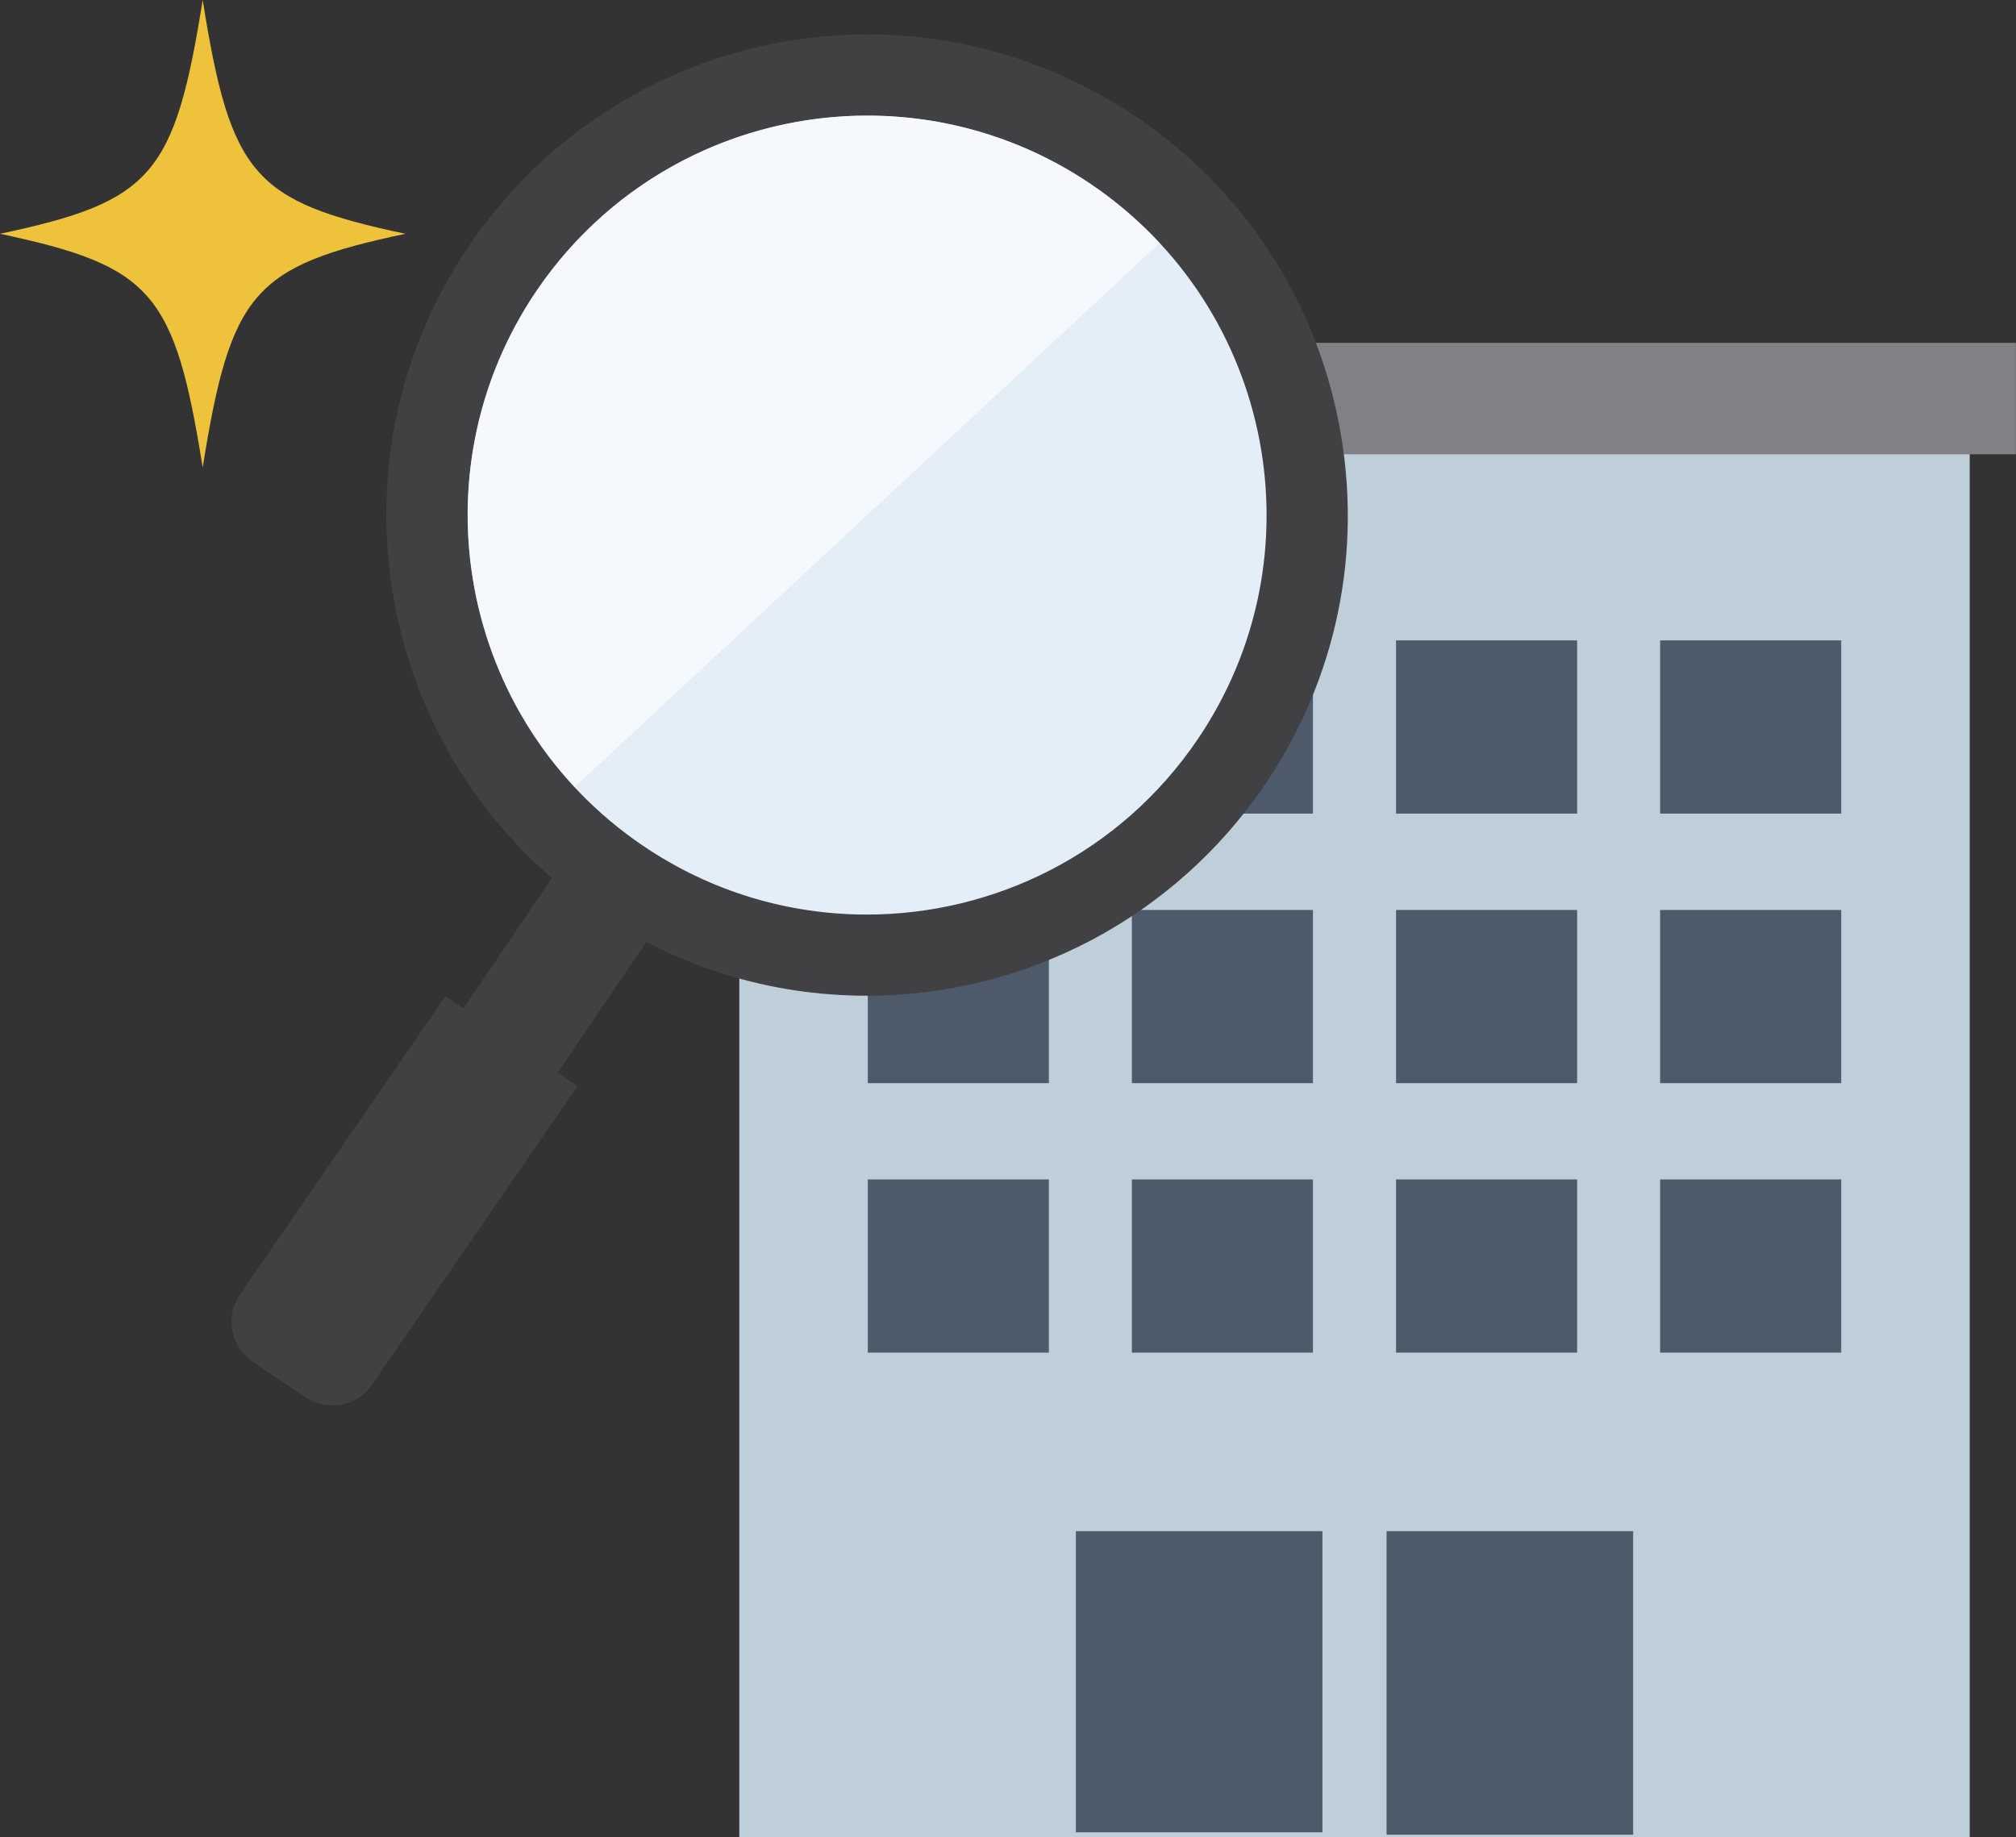 <?xml version="1.0" encoding="UTF-8"?>
<svg id="_レイヤー_2" data-name="レイヤー_2" xmlns="http://www.w3.org/2000/svg" viewBox="0 0 176.35 160.71">
  <rect x="0" y="0" width="176.35" height="160.71" fill="#333333" stroke="none"/>
  <defs>
    <style>
      .cls-1 {
        fill: #eec23b;
      }

      .cls-2 {
        fill: #e4eef8;
      }

      .cls-3 {
        fill: #414042;
      }

      .cls-4 {
        fill: #becfda;
      }

      .cls-5 {
        fill: #fff;
        opacity: .61;
      }

      .cls-6 {
        fill: #4c5a69;
      }

      .cls-7 {
        fill: #808184;
      }
    </style>
  </defs>
  <g id="_人物" data-name="人物">
    <g>
      <g>
        <rect class="cls-4" x="64.67" y="35.65" width="107.63" height="125.05"/>
        <rect class="cls-7" x="60.62" y="29.99" width="115.72" height="9.75"/>
        <g>
          <g>
            <rect class="cls-6" x="94.11" y="133.94" width="21.57" height="26.34"/>
            <rect class="cls-6" x="121.29" y="133.94" width="21.57" height="26.55"/>
          </g>
          <g>
            <rect class="cls-6" x="75.91" y="56.02" width="15.84" height="15.15"/>
            <rect class="cls-6" x="99.01" y="56.02" width="15.84" height="15.15"/>
            <rect class="cls-6" x="122.12" y="56.02" width="15.84" height="15.15"/>
            <rect class="cls-6" x="145.22" y="56.02" width="15.84" height="15.15"/>
          </g>
          <g>
            <rect class="cls-6" x="75.91" y="79.6" width="15.84" height="15.15"/>
            <rect class="cls-6" x="99.01" y="79.6" width="15.84" height="15.15"/>
            <rect class="cls-6" x="122.12" y="79.6" width="15.84" height="15.15"/>
            <rect class="cls-6" x="145.22" y="79.6" width="15.84" height="15.15"/>
          </g>
          <g>
            <rect class="cls-6" x="75.91" y="103.17" width="15.84" height="15.15"/>
            <rect class="cls-6" x="99.01" y="103.17" width="15.84" height="15.15"/>
            <rect class="cls-6" x="122.12" y="103.17" width="15.84" height="15.15"/>
            <rect class="cls-6" x="145.22" y="103.17" width="15.84" height="15.15"/>
          </g>
        </g>
      </g>
      <g>
        <rect class="cls-3" x="43.11" y="72.49" width="9.98" height="26.91" transform="translate(56.56 -12.18) rotate(34.16)"/>
        <path class="cls-3" d="M26.71,122.23l-4.63-3.14c-1.92-1.3-2.41-3.91-1.11-5.82l17.99-26.13,11.57,7.85-17.99,26.13c-1.3,1.92-3.91,2.41-5.82,1.11Z"/>
        <g>
          <path class="cls-2" d="M75.82,83.55c-7.71,0-15.18-2.3-21.58-6.65-17.56-11.92-22.15-35.9-10.23-53.47,7.17-10.57,19.09-16.88,31.88-16.88,7.71,0,15.18,2.3,21.58,6.65,17.56,11.92,22.15,35.9,10.23,53.47-7.17,10.57-19.09,16.88-31.88,16.88Z"/>
          <path class="cls-3" d="M75.88,10.11c6.76,0,13.58,1.95,19.59,6.03,15.97,10.84,20.13,32.57,9.29,48.54-6.76,9.96-17.75,15.32-28.94,15.32-6.76,0-13.58-1.95-19.59-6.03-15.97-10.84-20.13-32.57-9.29-48.54,6.76-9.96,17.75-15.32,28.94-15.32M75.88,3.01h0c-13.97,0-26.98,6.89-34.82,18.44-6.31,9.29-8.62,20.48-6.51,31.51,2.11,11.03,8.39,20.58,17.68,26.88,7,4.75,15.15,7.26,23.58,7.26,13.97,0,26.98-6.89,34.82-18.44,6.31-9.29,8.62-20.48,6.51-31.51-2.11-11.03-8.39-20.58-17.68-26.88-7-4.75-15.15-7.26-23.58-7.26h0Z"/>
        </g>
        <path class="cls-5" d="M50.27,68.85c-13.14-14.13-12.34-36.24,1.79-49.38,14.13-13.14,36.24-12.34,49.38,1.79"/>
      </g>
      <path class="cls-1" d="M35.46,20.45c-13.3,2.82-15.28,5.11-17.73,20.45C15.28,25.56,13.3,23.28,0,20.45,13.3,17.63,15.28,15.34,17.73,0c2.45,15.34,4.43,17.63,17.73,20.45Z"/>
    </g>
  </g>
</svg>